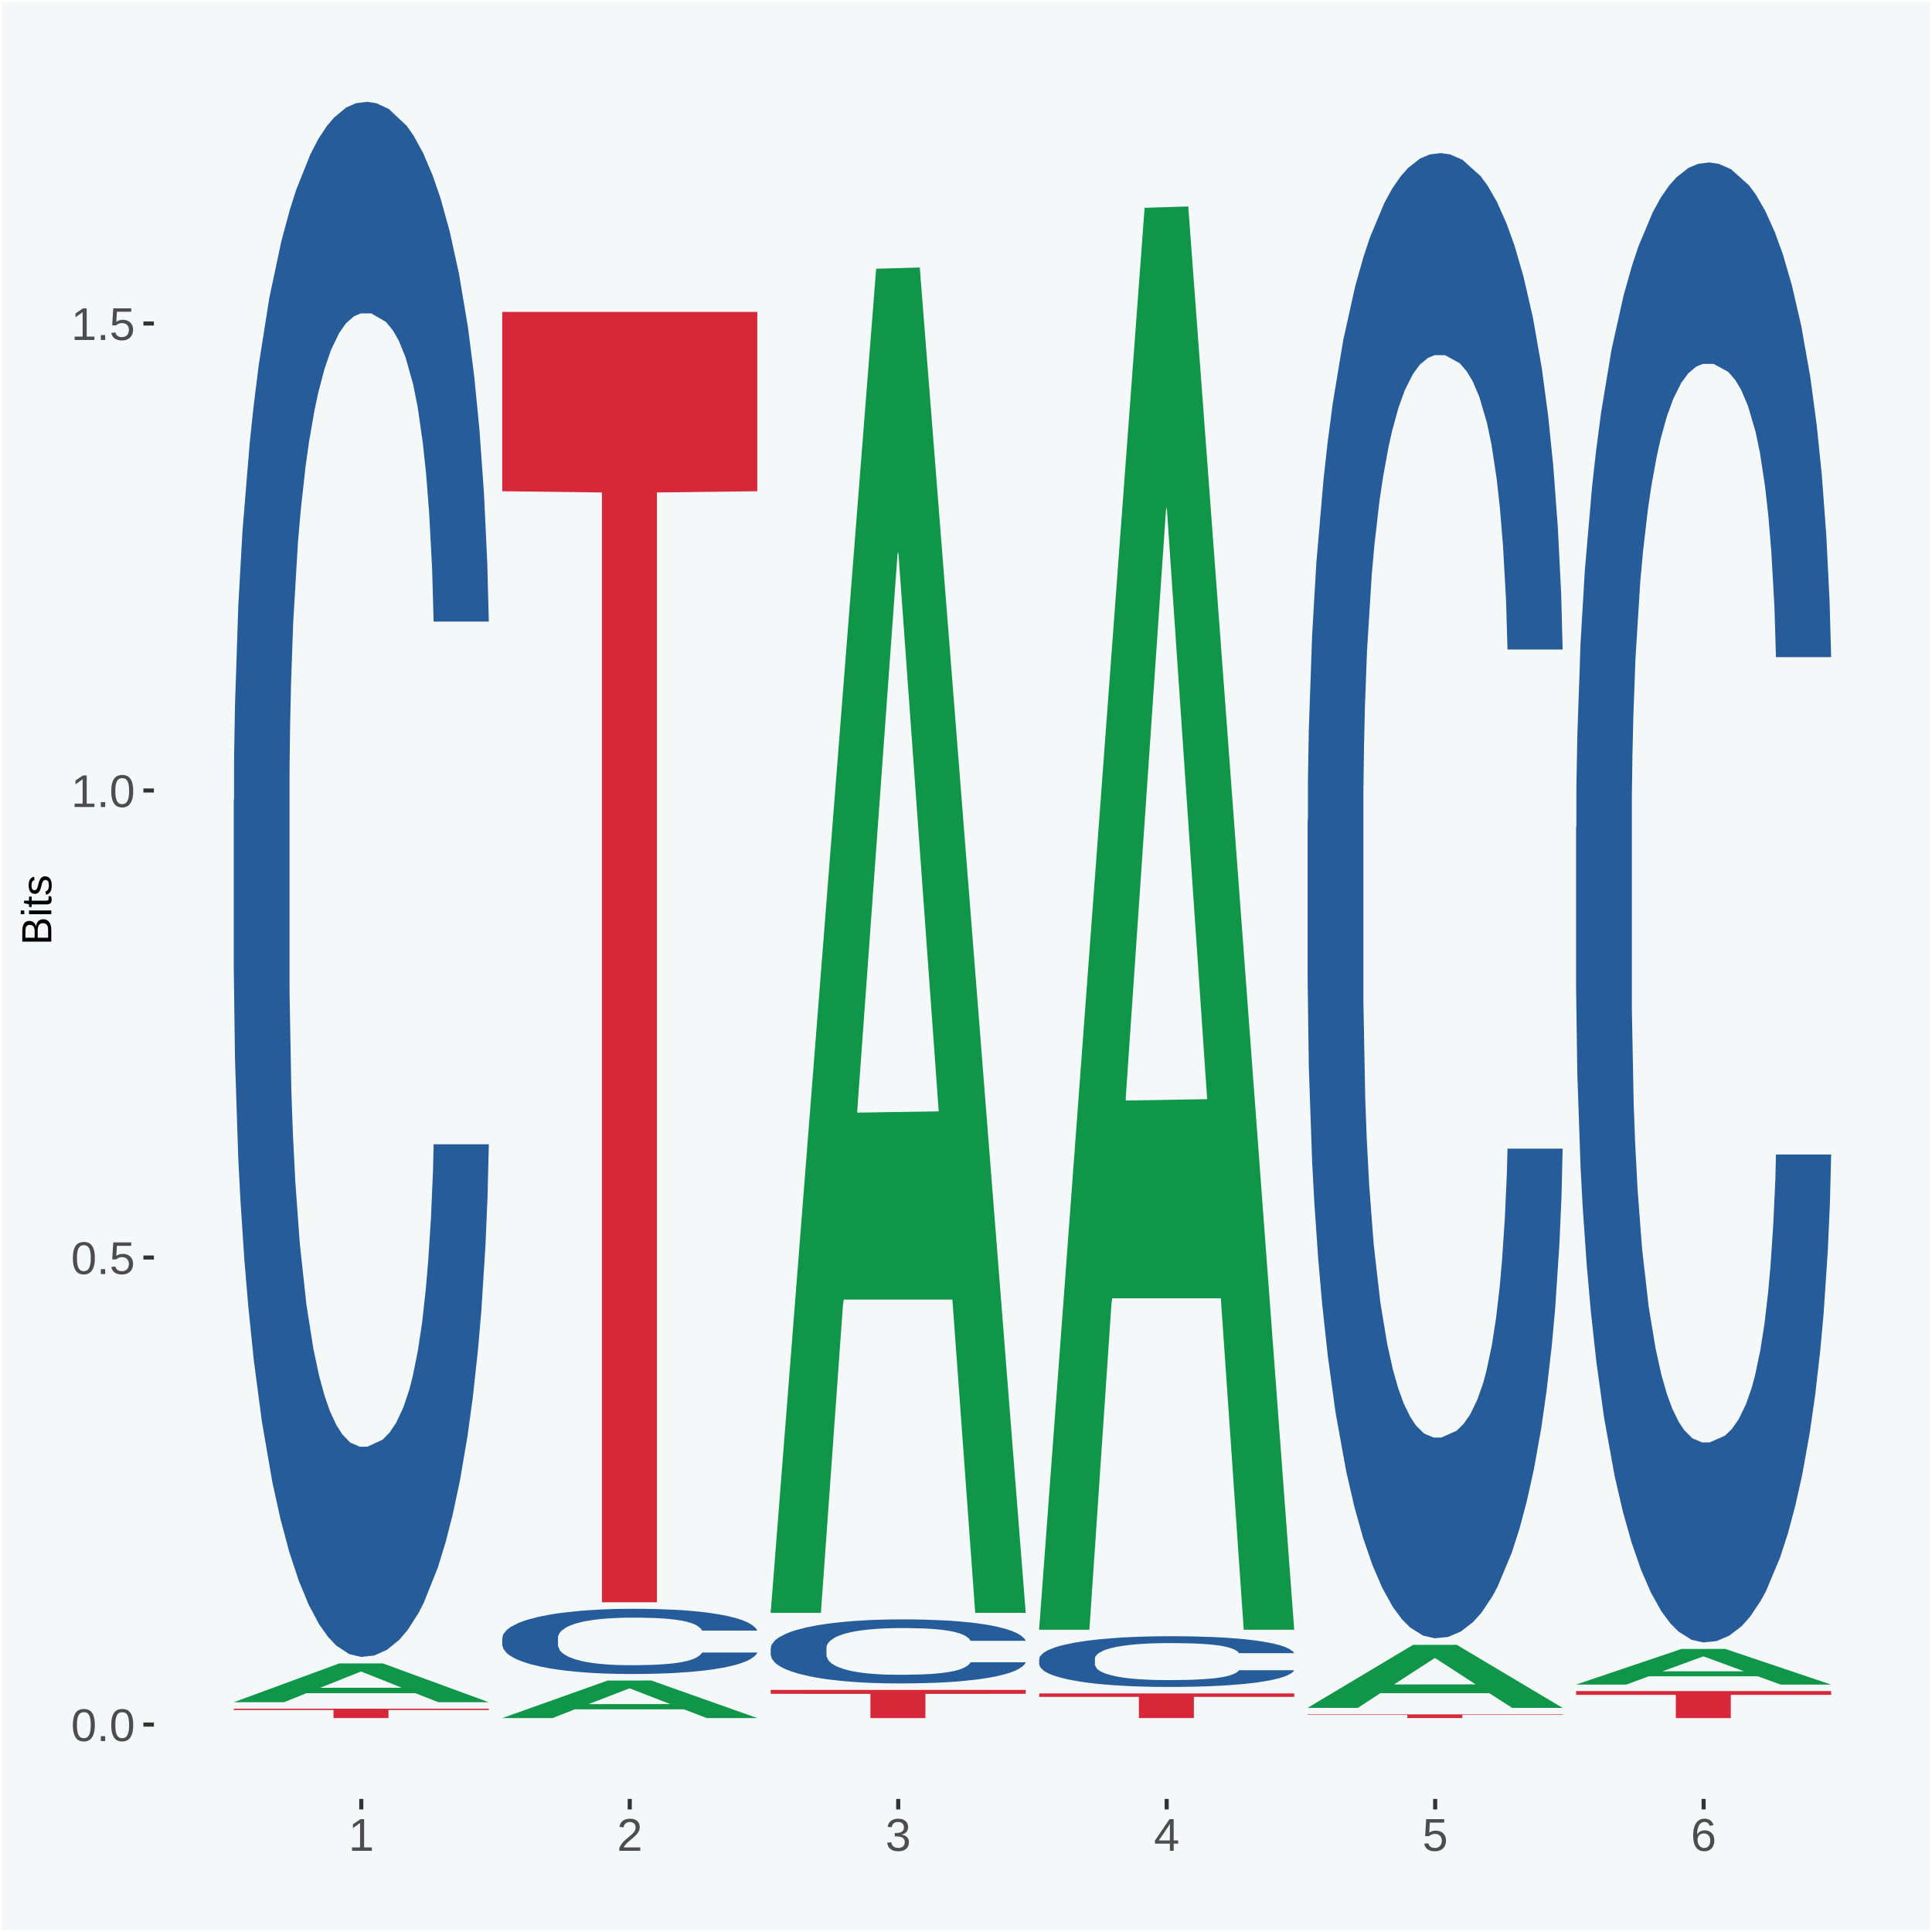 <?xml version="1.0" encoding="UTF-8"?>
<svg xmlns="http://www.w3.org/2000/svg" xmlns:xlink="http://www.w3.org/1999/xlink" width="504pt" height="504pt" viewBox="0 0 504 504" version="1.1">
<defs>
<g>
<symbol overflow="visible" id="glyph0-0">
<path style="stroke:none;" d="M 0.406 0 L 0.406 -8 L 3.594 -8 L 3.594 0 Z M 0.797 -0.406 L 3.188 -0.406 L 3.188 -7.594 L 0.797 -7.594 Z M 0.797 -0.406 "/>
</symbol>
<symbol overflow="visible" id="glyph0-1">
<path style="stroke:none;" d="M 6.203 -4.125 C 6.203 -3.332 6.125 -2.664 5.969 -2.125 C 5.82 -1.582 5.617 -1.145 5.359 -0.812 C 5.098 -0.477 4.789 -0.238 4.438 -0.094 C 4.094 0.051 3.723 0.125 3.328 0.125 C 2.922 0.125 2.539 0.051 2.188 -0.094 C 1.844 -0.238 1.539 -0.477 1.281 -0.812 C 1.031 -1.145 0.832 -1.582 0.688 -2.125 C 0.539 -2.664 0.469 -3.332 0.469 -4.125 C 0.469 -4.957 0.539 -5.645 0.688 -6.188 C 0.832 -6.738 1.035 -7.176 1.297 -7.5 C 1.555 -7.82 1.859 -8.047 2.203 -8.172 C 2.555 -8.305 2.941 -8.375 3.359 -8.375 C 3.754 -8.375 4.125 -8.305 4.469 -8.172 C 4.812 -8.047 5.113 -7.82 5.375 -7.5 C 5.633 -7.176 5.836 -6.738 5.984 -6.188 C 6.129 -5.645 6.203 -4.957 6.203 -4.125 Z M 5.141 -4.125 C 5.141 -4.781 5.098 -5.328 5.016 -5.766 C 4.941 -6.203 4.828 -6.551 4.672 -6.812 C 4.516 -7.07 4.328 -7.254 4.109 -7.359 C 3.891 -7.473 3.641 -7.531 3.359 -7.531 C 3.055 -7.531 2.789 -7.473 2.562 -7.359 C 2.344 -7.254 2.156 -7.07 2 -6.812 C 1.844 -6.551 1.723 -6.203 1.641 -5.766 C 1.566 -5.328 1.531 -4.781 1.531 -4.125 C 1.531 -3.5 1.57 -2.969 1.656 -2.531 C 1.738 -2.094 1.852 -1.742 2 -1.484 C 2.156 -1.223 2.344 -1.035 2.562 -0.922 C 2.789 -0.805 3.047 -0.75 3.328 -0.75 C 3.609 -0.75 3.859 -0.805 4.078 -0.922 C 4.305 -1.035 4.492 -1.223 4.641 -1.484 C 4.797 -1.742 4.914 -2.094 5 -2.531 C 5.094 -2.969 5.141 -3.5 5.141 -4.125 Z M 5.141 -4.125 "/>
</symbol>
<symbol overflow="visible" id="glyph0-2">
<path style="stroke:none;" d="M 1.094 0 L 1.094 -1.281 L 2.234 -1.281 L 2.234 0 Z M 1.094 0 "/>
</symbol>
<symbol overflow="visible" id="glyph0-3">
<path style="stroke:none;" d="M 6.172 -2.688 C 6.172 -2.27 6.109 -1.891 5.984 -1.547 C 5.859 -1.203 5.672 -0.906 5.422 -0.656 C 5.18 -0.414 4.879 -0.223 4.516 -0.078 C 4.148 0.055 3.723 0.125 3.234 0.125 C 2.805 0.125 2.43 0.07 2.109 -0.031 C 1.785 -0.133 1.508 -0.273 1.281 -0.453 C 1.062 -0.629 0.883 -0.836 0.75 -1.078 C 0.625 -1.316 0.535 -1.57 0.484 -1.844 L 1.547 -1.969 C 1.586 -1.812 1.645 -1.66 1.719 -1.516 C 1.801 -1.367 1.91 -1.238 2.047 -1.125 C 2.18 -1.008 2.348 -0.914 2.547 -0.844 C 2.742 -0.781 2.984 -0.75 3.266 -0.75 C 3.535 -0.75 3.781 -0.789 4 -0.875 C 4.227 -0.957 4.422 -1.078 4.578 -1.234 C 4.734 -1.398 4.852 -1.602 4.938 -1.844 C 5.031 -2.082 5.078 -2.359 5.078 -2.672 C 5.078 -2.922 5.035 -3.148 4.953 -3.359 C 4.867 -3.578 4.75 -3.766 4.594 -3.922 C 4.445 -4.078 4.258 -4.195 4.031 -4.281 C 3.812 -4.363 3.562 -4.406 3.281 -4.406 C 3.113 -4.406 2.953 -4.391 2.797 -4.359 C 2.648 -4.328 2.516 -4.285 2.391 -4.234 C 2.266 -4.18 2.148 -4.117 2.047 -4.047 C 1.941 -3.973 1.844 -3.895 1.75 -3.812 L 0.719 -3.812 L 1 -8.25 L 5.688 -8.25 L 5.688 -7.359 L 1.953 -7.359 L 1.797 -4.734 C 1.984 -4.879 2.219 -5.004 2.5 -5.109 C 2.781 -5.211 3.113 -5.266 3.5 -5.266 C 3.914 -5.266 4.285 -5.203 4.609 -5.078 C 4.941 -4.953 5.223 -4.773 5.453 -4.547 C 5.68 -4.316 5.859 -4.047 5.984 -3.734 C 6.109 -3.422 6.172 -3.07 6.172 -2.688 Z M 6.172 -2.688 "/>
</symbol>
<symbol overflow="visible" id="glyph0-4">
<path style="stroke:none;" d="M 0.922 0 L 0.922 -0.891 L 3.016 -0.891 L 3.016 -7.25 L 1.156 -5.922 L 1.156 -6.922 L 3.109 -8.25 L 4.078 -8.25 L 4.078 -0.891 L 6.094 -0.891 L 6.094 0 Z M 0.922 0 "/>
</symbol>
<symbol overflow="visible" id="glyph0-5">
<path style="stroke:none;" d="M 0.609 0 L 0.609 -0.75 C 0.805 -1.207 1.047 -1.609 1.328 -1.953 C 1.617 -2.305 1.922 -2.625 2.234 -2.906 C 2.555 -3.188 2.867 -3.445 3.172 -3.688 C 3.484 -3.938 3.766 -4.18 4.016 -4.422 C 4.266 -4.66 4.469 -4.91 4.625 -5.172 C 4.781 -5.441 4.859 -5.742 4.859 -6.078 C 4.859 -6.316 4.82 -6.523 4.75 -6.703 C 4.676 -6.879 4.57 -7.023 4.438 -7.141 C 4.312 -7.266 4.156 -7.359 3.969 -7.422 C 3.781 -7.484 3.578 -7.516 3.359 -7.516 C 3.141 -7.516 2.938 -7.484 2.75 -7.422 C 2.57 -7.367 2.41 -7.281 2.266 -7.156 C 2.117 -7.039 2 -6.895 1.906 -6.719 C 1.812 -6.551 1.754 -6.352 1.734 -6.125 L 0.656 -6.219 C 0.688 -6.508 0.766 -6.785 0.891 -7.047 C 1.023 -7.316 1.203 -7.551 1.422 -7.75 C 1.648 -7.945 1.922 -8.098 2.234 -8.203 C 2.555 -8.316 2.93 -8.375 3.359 -8.375 C 3.766 -8.375 4.125 -8.328 4.438 -8.234 C 4.758 -8.141 5.031 -7.992 5.25 -7.797 C 5.477 -7.609 5.648 -7.375 5.766 -7.094 C 5.879 -6.812 5.938 -6.488 5.938 -6.125 C 5.938 -5.844 5.883 -5.578 5.781 -5.328 C 5.688 -5.078 5.555 -4.836 5.391 -4.609 C 5.223 -4.379 5.031 -4.16 4.812 -3.953 C 4.594 -3.742 4.363 -3.535 4.125 -3.328 C 3.895 -3.129 3.656 -2.93 3.406 -2.734 C 3.164 -2.535 2.938 -2.336 2.719 -2.141 C 2.508 -1.941 2.32 -1.738 2.156 -1.531 C 1.988 -1.332 1.859 -1.117 1.766 -0.891 L 6.078 -0.891 L 6.078 0 Z M 0.609 0 "/>
</symbol>
<symbol overflow="visible" id="glyph0-6">
<path style="stroke:none;" d="M 6.141 -2.281 C 6.141 -1.906 6.078 -1.566 5.953 -1.266 C 5.836 -0.973 5.66 -0.723 5.422 -0.516 C 5.18 -0.305 4.883 -0.145 4.531 -0.031 C 4.188 0.07 3.789 0.125 3.344 0.125 C 2.832 0.125 2.398 0.062 2.047 -0.062 C 1.703 -0.195 1.414 -0.367 1.188 -0.578 C 0.957 -0.785 0.785 -1.02 0.672 -1.281 C 0.566 -1.551 0.492 -1.832 0.453 -2.125 L 1.547 -2.219 C 1.578 -2 1.633 -1.801 1.719 -1.625 C 1.801 -1.445 1.914 -1.289 2.062 -1.156 C 2.207 -1.031 2.383 -0.93 2.594 -0.859 C 2.801 -0.785 3.051 -0.75 3.344 -0.75 C 3.875 -0.75 4.289 -0.879 4.594 -1.141 C 4.895 -1.41 5.047 -1.801 5.047 -2.312 C 5.047 -2.613 4.977 -2.859 4.844 -3.047 C 4.707 -3.234 4.539 -3.379 4.344 -3.484 C 4.145 -3.586 3.926 -3.656 3.688 -3.688 C 3.445 -3.727 3.227 -3.75 3.031 -3.75 L 2.438 -3.75 L 2.438 -4.656 L 3.016 -4.656 C 3.211 -4.656 3.414 -4.676 3.625 -4.719 C 3.844 -4.758 4.039 -4.832 4.219 -4.938 C 4.395 -5.051 4.539 -5.195 4.656 -5.375 C 4.77 -5.562 4.828 -5.797 4.828 -6.078 C 4.828 -6.523 4.695 -6.875 4.438 -7.125 C 4.188 -7.383 3.801 -7.516 3.281 -7.516 C 2.82 -7.516 2.445 -7.395 2.156 -7.156 C 1.875 -6.914 1.707 -6.578 1.656 -6.141 L 0.594 -6.234 C 0.633 -6.598 0.734 -6.91 0.891 -7.172 C 1.047 -7.441 1.242 -7.664 1.484 -7.844 C 1.734 -8.02 2.008 -8.148 2.312 -8.234 C 2.625 -8.328 2.953 -8.375 3.297 -8.375 C 3.754 -8.375 4.148 -8.316 4.484 -8.203 C 4.816 -8.086 5.086 -7.93 5.297 -7.734 C 5.516 -7.535 5.672 -7.301 5.766 -7.031 C 5.867 -6.77 5.922 -6.488 5.922 -6.188 C 5.922 -5.945 5.883 -5.723 5.812 -5.516 C 5.75 -5.305 5.645 -5.113 5.5 -4.938 C 5.363 -4.77 5.188 -4.625 4.969 -4.5 C 4.75 -4.383 4.488 -4.297 4.188 -4.234 L 4.188 -4.219 C 4.52 -4.176 4.805 -4.098 5.047 -3.984 C 5.297 -3.867 5.5 -3.723 5.656 -3.547 C 5.82 -3.379 5.941 -3.188 6.016 -2.969 C 6.098 -2.75 6.141 -2.52 6.141 -2.281 Z M 6.141 -2.281 "/>
</symbol>
<symbol overflow="visible" id="glyph0-7">
<path style="stroke:none;" d="M 5.156 -1.875 L 5.156 0 L 4.172 0 L 4.172 -1.875 L 0.281 -1.875 L 0.281 -2.688 L 4.062 -8.25 L 5.156 -8.25 L 5.156 -2.703 L 6.328 -2.703 L 6.328 -1.875 Z M 4.172 -7.062 C 4.16 -7.039 4.141 -7.004 4.109 -6.953 C 4.078 -6.898 4.039 -6.836 4 -6.766 C 3.957 -6.691 3.914 -6.617 3.875 -6.547 C 3.844 -6.473 3.812 -6.414 3.781 -6.375 L 1.656 -3.25 C 1.633 -3.219 1.602 -3.176 1.562 -3.125 C 1.531 -3.07 1.492 -3.02 1.453 -2.969 C 1.422 -2.914 1.383 -2.863 1.344 -2.812 C 1.301 -2.77 1.27 -2.734 1.25 -2.703 L 4.172 -2.703 Z M 4.172 -7.062 "/>
</symbol>
<symbol overflow="visible" id="glyph0-8">
<path style="stroke:none;" d="M 6.141 -2.703 C 6.141 -2.285 6.082 -1.906 5.969 -1.562 C 5.852 -1.219 5.68 -0.922 5.453 -0.672 C 5.234 -0.422 4.957 -0.223 4.625 -0.078 C 4.289 0.055 3.91 0.125 3.484 0.125 C 3.004 0.125 2.582 0.031 2.219 -0.156 C 1.863 -0.344 1.566 -0.609 1.328 -0.953 C 1.086 -1.297 0.906 -1.719 0.781 -2.219 C 0.664 -2.727 0.609 -3.301 0.609 -3.938 C 0.609 -4.676 0.676 -5.32 0.812 -5.875 C 0.945 -6.426 1.141 -6.883 1.391 -7.25 C 1.648 -7.625 1.961 -7.906 2.328 -8.094 C 2.691 -8.281 3.102 -8.375 3.562 -8.375 C 3.844 -8.375 4.102 -8.344 4.344 -8.281 C 4.594 -8.227 4.816 -8.133 5.016 -8 C 5.223 -7.875 5.398 -7.703 5.547 -7.484 C 5.703 -7.273 5.828 -7.016 5.922 -6.703 L 4.906 -6.516 C 4.801 -6.867 4.629 -7.125 4.391 -7.281 C 4.148 -7.445 3.867 -7.531 3.547 -7.531 C 3.266 -7.531 3.004 -7.457 2.766 -7.312 C 2.535 -7.176 2.336 -6.973 2.172 -6.703 C 2.004 -6.43 1.875 -6.086 1.781 -5.672 C 1.695 -5.266 1.656 -4.789 1.656 -4.25 C 1.852 -4.602 2.125 -4.875 2.469 -5.062 C 2.812 -5.25 3.207 -5.344 3.656 -5.344 C 4.031 -5.344 4.367 -5.281 4.672 -5.156 C 4.984 -5.031 5.25 -4.852 5.469 -4.625 C 5.688 -4.406 5.852 -4.129 5.969 -3.797 C 6.082 -3.473 6.141 -3.109 6.141 -2.703 Z M 5.078 -2.656 C 5.078 -2.938 5.039 -3.191 4.969 -3.422 C 4.895 -3.66 4.785 -3.859 4.641 -4.016 C 4.504 -4.18 4.332 -4.305 4.125 -4.391 C 3.926 -4.484 3.688 -4.531 3.406 -4.531 C 3.219 -4.531 3.023 -4.5 2.828 -4.438 C 2.629 -4.383 2.453 -4.289 2.297 -4.156 C 2.141 -4.031 2.008 -3.863 1.906 -3.656 C 1.812 -3.457 1.766 -3.207 1.766 -2.906 C 1.766 -2.602 1.801 -2.316 1.875 -2.047 C 1.957 -1.785 2.07 -1.555 2.219 -1.359 C 2.363 -1.172 2.539 -1.02 2.75 -0.906 C 2.957 -0.789 3.191 -0.734 3.453 -0.734 C 3.703 -0.734 3.926 -0.773 4.125 -0.859 C 4.332 -0.953 4.504 -1.082 4.641 -1.25 C 4.785 -1.414 4.895 -1.613 4.969 -1.844 C 5.039 -2.082 5.078 -2.352 5.078 -2.656 Z M 5.078 -2.656 "/>
</symbol>
<symbol overflow="visible" id="glyph1-0">
<path style="stroke:none;" d="M 0 -0.359 L -7.328 -0.359 L -7.328 -3.281 L 0 -3.281 Z M -0.359 -0.734 L -0.359 -2.922 L -6.969 -2.922 L -6.969 -0.734 Z M -0.359 -0.734 "/>
</symbol>
<symbol overflow="visible" id="glyph1-1">
<path style="stroke:none;" d="M -2.125 -6.75 C -1.75 -6.75 -1.426 -6.676 -1.156 -6.531 C -0.883 -6.383 -0.66 -6.18 -0.484 -5.922 C -0.316 -5.672 -0.191 -5.375 -0.109 -5.031 C -0.035 -4.695 0 -4.344 0 -3.969 L 0 -0.906 L -7.562 -0.906 L -7.562 -3.656 C -7.562 -4.07 -7.523 -4.441 -7.453 -4.766 C -7.391 -5.098 -7.281 -5.379 -7.125 -5.609 C -6.977 -5.836 -6.789 -6.008 -6.562 -6.125 C -6.332 -6.25 -6.055 -6.312 -5.734 -6.312 C -5.523 -6.312 -5.328 -6.281 -5.141 -6.219 C -4.953 -6.164 -4.781 -6.078 -4.625 -5.953 C -4.477 -5.836 -4.348 -5.688 -4.234 -5.5 C -4.129 -5.32 -4.047 -5.113 -3.984 -4.875 C -3.953 -5.176 -3.883 -5.441 -3.781 -5.672 C -3.676 -5.91 -3.539 -6.109 -3.375 -6.266 C -3.219 -6.43 -3.031 -6.551 -2.812 -6.625 C -2.602 -6.707 -2.375 -6.75 -2.125 -6.75 Z M -5.609 -5.281 C -6.016 -5.281 -6.305 -5.141 -6.484 -4.859 C -6.66 -4.586 -6.75 -4.188 -6.75 -3.656 L -6.75 -1.922 L -4.344 -1.922 L -4.344 -3.656 C -4.344 -3.957 -4.375 -4.211 -4.438 -4.422 C -4.5 -4.629 -4.582 -4.797 -4.688 -4.922 C -4.801 -5.047 -4.93 -5.133 -5.078 -5.188 C -5.234 -5.25 -5.41 -5.281 -5.609 -5.281 Z M -2.219 -5.719 C -2.457 -5.719 -2.66 -5.672 -2.828 -5.578 C -2.992 -5.492 -3.129 -5.367 -3.234 -5.203 C -3.348 -5.047 -3.426 -4.848 -3.469 -4.609 C -3.52 -4.379 -3.547 -4.125 -3.547 -3.844 L -3.547 -1.922 L -0.828 -1.922 L -0.828 -3.922 C -0.828 -4.18 -0.848 -4.422 -0.891 -4.641 C -0.93 -4.859 -1.004 -5.047 -1.109 -5.203 C -1.211 -5.367 -1.352 -5.492 -1.531 -5.578 C -1.719 -5.672 -1.945 -5.719 -2.219 -5.719 Z M -2.219 -5.719 "/>
</symbol>
<symbol overflow="visible" id="glyph1-2">
<path style="stroke:none;" d="M -7.047 -0.734 L -7.969 -0.734 L -7.969 -1.703 L -7.047 -1.703 Z M 0 -0.734 L -5.812 -0.734 L -5.812 -1.703 L 0 -1.703 Z M 0 -0.734 "/>
</symbol>
<symbol overflow="visible" id="glyph1-3">
<path style="stroke:none;" d="M -0.047 -2.969 C -0.004 -2.82 0.023 -2.672 0.047 -2.516 C 0.078 -2.367 0.094 -2.195 0.094 -2 C 0.094 -1.227 -0.348 -0.844 -1.234 -0.844 L -5.109 -0.844 L -5.109 -0.172 L -5.812 -0.172 L -5.812 -0.875 L -7.109 -1.156 L -7.109 -1.812 L -5.812 -1.812 L -5.812 -2.875 L -5.109 -2.875 L -5.109 -1.812 L -1.438 -1.812 C -1.156 -1.812 -0.957 -1.852 -0.844 -1.938 C -0.738 -2.031 -0.688 -2.191 -0.688 -2.422 C -0.688 -2.516 -0.691 -2.602 -0.703 -2.688 C -0.711 -2.77 -0.727 -2.863 -0.75 -2.969 Z M -0.047 -2.969 "/>
</symbol>
<symbol overflow="visible" id="glyph1-4">
<path style="stroke:none;" d="M -1.609 -5.109 C -1.336 -5.109 -1.094 -5.051 -0.875 -4.938 C -0.664 -4.832 -0.488 -4.68 -0.344 -4.484 C -0.195 -4.285 -0.082 -4.039 0 -3.75 C 0.07 -3.457 0.109 -3.125 0.109 -2.75 C 0.109 -2.406 0.082 -2.098 0.031 -1.828 C -0.02 -1.555 -0.102 -1.316 -0.219 -1.109 C -0.332 -0.91 -0.484 -0.742 -0.672 -0.609 C -0.859 -0.473 -1.086 -0.375 -1.359 -0.312 L -1.531 -1.156 C -1.219 -1.238 -0.988 -1.41 -0.844 -1.672 C -0.695 -1.93 -0.625 -2.289 -0.625 -2.75 C -0.625 -2.957 -0.641 -3.145 -0.672 -3.312 C -0.703 -3.488 -0.75 -3.641 -0.812 -3.766 C -0.883 -3.891 -0.977 -3.984 -1.094 -4.047 C -1.207 -4.117 -1.352 -4.156 -1.531 -4.156 C -1.707 -4.156 -1.848 -4.113 -1.953 -4.031 C -2.066 -3.957 -2.16 -3.844 -2.234 -3.688 C -2.316 -3.539 -2.383 -3.363 -2.438 -3.156 C -2.5 -2.945 -2.562 -2.719 -2.625 -2.469 C -2.688 -2.238 -2.754 -2.008 -2.828 -1.781 C -2.898 -1.551 -3 -1.344 -3.125 -1.156 C -3.25 -0.969 -3.398 -0.816 -3.578 -0.703 C -3.766 -0.586 -4 -0.531 -4.281 -0.531 C -4.812 -0.531 -5.211 -0.719 -5.484 -1.094 C -5.766 -1.477 -5.906 -2.031 -5.906 -2.75 C -5.906 -3.395 -5.789 -3.906 -5.562 -4.281 C -5.332 -4.656 -4.973 -4.895 -4.484 -5 L -4.375 -4.125 C -4.52 -4.094 -4.645 -4.035 -4.75 -3.953 C -4.852 -3.867 -4.938 -3.766 -5 -3.641 C -5.062 -3.516 -5.102 -3.375 -5.125 -3.219 C -5.156 -3.07 -5.172 -2.914 -5.172 -2.75 C -5.172 -2.312 -5.102 -1.988 -4.969 -1.781 C -4.844 -1.582 -4.645 -1.484 -4.375 -1.484 C -4.219 -1.484 -4.086 -1.52 -3.984 -1.594 C -3.879 -1.664 -3.789 -1.77 -3.719 -1.906 C -3.656 -2.051 -3.598 -2.219 -3.547 -2.406 C -3.492 -2.602 -3.438 -2.816 -3.375 -3.047 C -3.332 -3.203 -3.289 -3.359 -3.25 -3.516 C -3.207 -3.68 -3.156 -3.836 -3.094 -3.984 C -3.031 -4.141 -2.957 -4.285 -2.875 -4.422 C -2.789 -4.555 -2.688 -4.672 -2.562 -4.766 C -2.445 -4.867 -2.312 -4.953 -2.156 -5.016 C -2 -5.078 -1.816 -5.109 -1.609 -5.109 Z M -1.609 -5.109 "/>
</symbol>
</g>
<clipPath id="clip1">
  <path d="M 40.148 5.48 L 498.52 5.48 L 498.52 469.281 L 40.148 469.281 Z M 40.148 5.48 "/>
</clipPath>
</defs>
<g id="surface1">
<rect x="0" y="0" width="504" height="504" style="fill:rgb(96.078%,97.255%,97.647%);fill-opacity:1;stroke:none;"/>
<path style="fill:none;stroke-width:1.07;stroke-linecap:round;stroke-linejoin:round;stroke:rgb(100%,100%,100%);stroke-opacity:1;stroke-miterlimit:10;" d="M 0 0 L 504 0 L 504 504 L 0 504 Z M 0 0 " transform="matrix(1,0,0,-1,0,504)"/>
<g clip-path="url(#clip1)" clip-rule="nonzero">
<path style=" stroke:none;fill-rule:nonzero;fill:rgb(96.078%,97.255%,97.647%);fill-opacity:1;" d="M 40.148 469.281 L 498.52 469.281 L 498.52 5.48 L 40.148 5.48 Z M 40.148 469.281 "/>
</g>
<path style=" stroke:none;fill-rule:nonzero;fill:rgb(6.274%,58.824%,28.235%);fill-opacity:1;" d="M 60.98 444.039 L 61.051 444.031 L 88.488 433.941 L 99.871 433.93 L 127.52 444.059 L 114.352 444.059 L 108.379 441.699 L 80.051 441.699 L 79.852 441.738 L 74.078 444.059 L 60.98 444.059 L 60.98 444.039 L 83.621 440.289 L 104.809 440.281 L 94.32 436.09 L 94.18 436.07 L 94.039 436.102 L 83.551 440.281 L 83.621 440.289 Z M 60.98 444.039 "/>
<path style=" stroke:none;fill-rule:nonzero;fill:rgb(14.51%,36.078%,60.001%);fill-opacity:1;" d="M 60.98 208.84 L 61.059 208.469 L 61.059 198.102 L 61.301 184.02 L 62.16 158.078 L 63.262 138.449 L 65.148 115.48 L 66.172 105.84 L 67.512 95.102 L 70.262 77.691 L 73.41 62.871 L 75.609 54.719 L 77.262 49.531 L 80.961 40.27 L 83.078 36.191 L 85.281 32.859 L 87.172 30.641 L 90.32 28.039 L 92.828 26.93 L 95.738 26.559 L 98.18 26.93 L 101.41 28.41 L 106.129 32.859 L 107.93 35.449 L 110.371 39.898 L 112.891 45.828 L 114.93 51.75 L 117.289 60.281 L 119.73 71.391 L 122.09 85.469 L 123.738 98.43 L 125.078 112.141 L 126.262 128.809 L 127.121 146.969 L 127.52 162.16 L 113.121 162.16 L 112.73 148.449 L 111.941 133.629 L 111.16 123.629 L 110.289 115.48 L 108.961 106.219 L 107.781 100.289 L 105.809 93.25 L 104 88.801 L 102.512 86.211 L 100.699 83.988 L 96.852 81.762 L 94.09 81.762 L 92.359 82.5 L 90.238 84.359 L 88.43 86.949 L 86.309 91.398 L 84.66 96.211 L 83 102.512 L 82.059 106.961 L 80.641 115.109 L 79.699 121.781 L 78.441 133.262 L 77.73 141.41 L 76.48 162.531 L 75.93 178.09 L 75.691 188.828 L 75.531 200.691 L 75.531 258.48 L 76 284.422 L 76.398 295.531 L 77.031 308.129 L 78.211 324.43 L 79.941 340.359 L 81.75 351.852 L 83.238 358.879 L 84.66 364.07 L 86.07 368.148 L 87.801 371.852 L 89.219 374.07 L 91.34 376.301 L 93.859 377.41 L 95.82 377.41 L 99.828 375.559 L 101.641 373.699 L 103.371 371.109 L 105.262 367.039 L 106.75 362.59 L 107.621 359.262 L 109.031 352.219 L 110.141 344.809 L 111.078 336.289 L 111.711 328.879 L 112.422 317.762 L 112.969 305.16 L 113.121 298.5 L 127.52 298.5 L 127.199 311.828 L 126.648 324.801 L 125.551 342.211 L 124.68 352.219 L 123.352 364.441 L 121.93 374.82 L 119.969 386.301 L 118.16 394.82 L 116.27 402.23 L 114.23 408.898 L 110.531 418.16 L 109.191 420.762 L 106.359 425.199 L 104.16 427.789 L 100.93 430.391 L 97.629 431.871 L 94.172 432.238 L 91.102 431.5 L 87.719 429.281 L 85.602 427.051 L 83.238 423.719 L 80.488 418.531 L 77.891 412.23 L 75.449 404.82 L 73.172 396.301 L 71.051 386.672 L 68.301 370.738 L 66.25 355.18 L 64.762 340.73 L 63.738 328.512 L 62.711 312.941 L 62.16 302.199 L 61.301 276.27 L 60.98 252.191 Z M 60.98 208.84 "/>
<path style=" stroke:none;fill-rule:nonzero;fill:rgb(83.922%,15.686%,22.353%);fill-opacity:1;" d="M 60.98 445.75 L 127.52 445.75 L 127.52 446.09 L 101.34 446.09 L 101.34 448.191 L 87 448.191 L 87 446.09 L 60.98 446.09 Z M 60.98 445.75 "/>
<path style=" stroke:none;fill-rule:nonzero;fill:rgb(6.274%,58.824%,28.235%);fill-opacity:1;" d="M 131.02 448.18 L 131.09 448.172 L 158.52 438.398 L 169.91 438.391 L 197.551 448.191 L 184.379 448.191 L 178.41 445.91 L 150.09 445.91 L 149.879 445.949 L 144.121 448.191 L 131.02 448.191 L 131.02 448.18 L 153.648 444.551 L 174.852 444.539 L 164.352 440.48 L 164.219 440.461 L 164.078 440.488 L 153.578 444.539 L 153.648 444.551 Z M 131.02 448.18 "/>
<path style=" stroke:none;fill-rule:nonzero;fill:rgb(14.51%,36.078%,60.001%);fill-opacity:1;" d="M 131.02 427.328 L 131.102 427.309 L 131.102 426.879 L 131.328 426.289 L 132.199 425.199 L 133.301 424.371 L 135.191 423.41 L 136.211 423.012 L 137.551 422.559 L 140.301 421.828 L 143.441 421.199 L 145.648 420.859 L 147.301 420.648 L 150.988 420.262 L 153.121 420.09 L 155.32 419.949 L 157.211 419.852 L 160.352 419.738 L 162.871 419.699 L 165.781 419.68 L 168.219 419.699 L 171.441 419.762 L 176.16 419.949 L 177.969 420.051 L 180.41 420.238 L 182.922 420.488 L 184.969 420.738 L 187.328 421.102 L 189.762 421.559 L 192.121 422.148 L 193.77 422.699 L 195.109 423.27 L 196.289 423.969 L 197.16 424.73 L 197.551 425.371 L 183.16 425.371 L 182.762 424.789 L 181.98 424.172 L 181.191 423.75 L 180.328 423.41 L 178.988 423.02 L 177.809 422.77 L 175.84 422.48 L 174.039 422.289 L 172.539 422.18 L 170.73 422.09 L 166.879 422 L 164.129 422 L 162.398 422.031 L 160.27 422.109 L 158.461 422.211 L 156.34 422.398 L 154.691 422.602 L 153.039 422.871 L 152.09 423.051 L 150.68 423.398 L 149.73 423.68 L 148.48 424.16 L 147.77 424.5 L 146.512 425.379 L 145.961 426.039 L 145.719 426.488 L 145.57 426.98 L 145.57 429.41 L 146.039 430.5 L 146.43 430.961 L 147.059 431.488 L 148.238 432.172 L 149.969 432.84 L 151.781 433.32 L 153.27 433.621 L 154.691 433.84 L 156.102 434.012 L 157.84 434.16 L 159.25 434.262 L 161.371 434.352 L 163.891 434.398 L 165.859 434.398 L 169.871 434.32 L 171.68 434.238 L 173.41 434.129 L 175.289 433.961 L 176.789 433.77 L 177.648 433.629 L 179.07 433.34 L 180.172 433.031 L 181.109 432.672 L 181.738 432.359 L 182.449 431.891 L 183 431.371 L 183.16 431.09 L 197.551 431.09 L 197.238 431.648 L 196.68 432.191 L 195.578 432.922 L 194.719 433.34 L 193.379 433.852 L 191.969 434.289 L 190 434.77 L 188.191 435.129 L 186.301 435.441 L 184.262 435.719 L 180.559 436.102 L 179.23 436.211 L 176.391 436.398 L 174.191 436.512 L 170.969 436.621 L 167.672 436.68 L 164.211 436.699 L 161.141 436.66 L 157.762 436.57 L 155.629 436.48 L 153.27 436.34 L 150.52 436.121 L 147.93 435.859 L 145.488 435.551 L 143.211 435.191 L 141.078 434.781 L 138.328 434.121 L 136.289 433.461 L 134.789 432.859 L 133.77 432.34 L 132.75 431.691 L 132.199 431.238 L 131.328 430.148 L 131.02 429.141 Z M 131.02 427.328 "/>
<path style=" stroke:none;fill-rule:nonzero;fill:rgb(83.922%,15.686%,22.353%);fill-opacity:1;" d="M 131.02 81.371 L 197.551 81.371 L 197.551 128.148 L 171.379 128.469 L 171.379 417.988 L 157.031 417.988 L 157.031 128.469 L 131.02 128.148 Z M 131.02 81.371 "/>
<path style=" stroke:none;fill-rule:nonzero;fill:rgb(6.274%,58.824%,28.235%);fill-opacity:1;" d="M 201.051 420.09 L 201.121 419.762 L 228.559 70.109 L 239.941 69.781 L 267.578 420.75 L 254.41 420.75 L 248.449 339.02 L 220.121 339.02 L 219.91 340.34 L 214.148 420.75 L 201.051 420.75 L 201.051 420.09 L 223.691 290.25 L 244.879 289.922 L 234.391 144.59 L 234.25 143.93 L 234.109 144.922 L 223.621 289.922 L 223.691 290.25 Z M 201.051 420.09 "/>
<path style=" stroke:none;fill-rule:nonzero;fill:rgb(14.51%,36.078%,60.001%);fill-opacity:1;" d="M 201.051 429.961 L 201.129 429.941 L 201.129 429.512 L 201.371 428.93 L 202.23 427.859 L 203.328 427.059 L 205.219 426.109 L 206.238 425.711 L 207.578 425.27 L 210.328 424.551 L 213.48 423.941 L 215.68 423.609 L 217.328 423.391 L 221.031 423.012 L 223.148 422.84 L 225.352 422.711 L 227.238 422.609 L 230.391 422.512 L 232.898 422.461 L 235.809 422.449 L 238.25 422.461 L 241.469 422.52 L 246.191 422.711 L 248 422.809 L 250.441 423 L 252.961 423.238 L 255 423.48 L 257.359 423.828 L 259.801 424.289 L 262.16 424.871 L 263.809 425.41 L 265.148 425.969 L 266.328 426.66 L 267.191 427.41 L 267.578 428.031 L 253.191 428.031 L 252.801 427.469 L 252.012 426.859 L 251.23 426.441 L 250.359 426.109 L 249.02 425.73 L 247.84 425.48 L 245.879 425.191 L 244.07 425.012 L 242.578 424.898 L 240.77 424.809 L 236.91 424.719 L 234.16 424.719 L 232.43 424.75 L 230.309 424.828 L 228.5 424.93 L 226.371 425.121 L 224.719 425.32 L 223.07 425.57 L 222.129 425.762 L 220.711 426.09 L 219.77 426.371 L 218.512 426.84 L 217.801 427.18 L 216.539 428.051 L 215.988 428.691 L 215.762 429.129 L 215.602 429.621 L 215.602 432 L 216.07 433.07 L 216.469 433.531 L 217.09 434.051 L 218.27 434.719 L 220 435.371 L 221.809 435.852 L 223.309 436.141 L 224.719 436.352 L 226.141 436.52 L 227.871 436.672 L 229.281 436.762 L 231.41 436.852 L 233.922 436.898 L 235.891 436.898 L 239.898 436.82 L 241.711 436.75 L 243.441 436.641 L 245.328 436.469 L 246.82 436.289 L 247.691 436.148 L 249.102 435.859 L 250.199 435.559 L 251.148 435.211 L 251.781 434.898 L 252.48 434.441 L 253.031 433.922 L 253.191 433.648 L 267.578 433.648 L 267.27 434.199 L 266.719 434.73 L 265.621 435.449 L 264.75 435.859 L 263.422 436.371 L 262 436.789 L 260.031 437.27 L 258.23 437.621 L 256.34 437.922 L 254.289 438.199 L 250.602 438.578 L 249.262 438.691 L 246.43 438.871 L 244.23 438.98 L 241 439.078 L 237.699 439.141 L 234.238 439.16 L 231.172 439.129 L 227.789 439.039 L 225.672 438.949 L 223.309 438.809 L 220.559 438.59 L 217.961 438.328 L 215.52 438.031 L 213.238 437.68 L 211.121 437.281 L 208.371 436.629 L 206.32 435.98 L 204.828 435.391 L 203.801 434.891 L 202.781 434.238 L 202.23 433.801 L 201.371 432.73 L 201.051 431.738 Z M 201.051 429.961 "/>
<path style=" stroke:none;fill-rule:nonzero;fill:rgb(83.922%,15.686%,22.353%);fill-opacity:1;" d="M 201.051 440.852 L 267.578 440.852 L 267.578 441.871 L 241.41 441.879 L 241.41 448.191 L 227.07 448.191 L 227.07 441.879 L 201.051 441.871 Z M 201.051 440.852 "/>
<path style=" stroke:none;fill-rule:nonzero;fill:rgb(6.274%,58.824%,28.235%);fill-opacity:1;" d="M 271.09 424.449 L 271.148 424.102 L 298.59 54.211 L 309.98 53.859 L 337.621 425.148 L 324.449 425.148 L 318.48 338.691 L 290.148 338.691 L 289.949 340.078 L 284.191 425.148 L 271.09 425.148 L 271.09 424.449 L 293.719 287.09 L 314.91 286.738 L 304.422 133 L 304.281 132.301 L 304.148 133.352 L 293.648 286.738 L 293.719 287.09 Z M 271.09 424.449 "/>
<path style=" stroke:none;fill-rule:nonzero;fill:rgb(14.51%,36.078%,60.001%);fill-opacity:1;" d="M 271.09 432.781 L 271.16 432.77 L 271.16 432.43 L 271.398 431.98 L 272.27 431.129 L 273.371 430.488 L 275.25 429.738 L 276.281 429.43 L 277.609 429.078 L 280.371 428.512 L 283.512 428.02 L 285.711 427.762 L 287.359 427.59 L 291.059 427.289 L 293.18 427.148 L 295.391 427.051 L 297.27 426.969 L 300.422 426.891 L 302.941 426.852 L 305.852 426.84 L 308.281 426.852 L 311.512 426.898 L 316.23 427.051 L 318.039 427.129 L 320.469 427.281 L 322.988 427.469 L 325.031 427.66 L 327.391 427.941 L 329.828 428.301 L 332.191 428.762 L 333.84 429.18 L 335.18 429.629 L 336.359 430.172 L 337.219 430.77 L 337.621 431.262 L 323.23 431.262 L 322.828 430.82 L 322.051 430.328 L 321.262 430.012 L 320.391 429.738 L 319.059 429.441 L 317.879 429.238 L 315.91 429.012 L 314.102 428.871 L 312.609 428.789 L 310.801 428.711 L 306.949 428.641 L 304.191 428.641 L 302.461 428.66 L 300.34 428.719 L 298.531 428.809 L 296.41 428.949 L 294.762 429.109 L 293.109 429.32 L 292.16 429.461 L 290.75 429.73 L 289.801 429.949 L 288.539 430.32 L 287.84 430.59 L 286.578 431.27 L 286.031 431.781 L 285.789 432.129 L 285.629 432.52 L 285.629 434.398 L 286.109 435.25 L 286.5 435.609 L 287.129 436.02 L 288.309 436.551 L 290.039 437.07 L 291.852 437.449 L 293.34 437.68 L 294.762 437.852 L 296.172 437.98 L 297.898 438.102 L 299.32 438.172 L 301.441 438.25 L 303.961 438.281 L 305.922 438.281 L 309.941 438.219 L 311.738 438.16 L 313.469 438.078 L 315.359 437.941 L 316.859 437.801 L 317.719 437.691 L 319.141 437.461 L 320.238 437.219 L 321.18 436.941 L 321.809 436.699 L 322.52 436.34 L 323.07 435.93 L 323.23 435.711 L 337.621 435.711 L 337.301 436.141 L 336.75 436.57 L 335.648 437.129 L 334.789 437.461 L 333.449 437.859 L 332.031 438.199 L 330.07 438.57 L 328.262 438.852 L 326.371 439.09 L 324.328 439.309 L 320.629 439.609 L 319.289 439.699 L 316.461 439.84 L 314.262 439.93 L 311.039 440.012 L 307.73 440.059 L 304.27 440.07 L 301.211 440.051 L 297.82 439.969 L 295.699 439.898 L 293.34 439.789 L 290.59 439.621 L 287.988 439.422 L 285.559 439.18 L 283.281 438.898 L 281.148 438.578 L 278.398 438.07 L 276.352 437.559 L 274.859 437.09 L 273.84 436.691 L 272.82 436.18 L 272.27 435.828 L 271.398 434.98 L 271.09 434.199 Z M 271.09 432.781 "/>
<path style=" stroke:none;fill-rule:nonzero;fill:rgb(83.922%,15.686%,22.353%);fill-opacity:1;" d="M 271.09 441.762 L 337.621 441.762 L 337.621 442.66 L 311.449 442.66 L 311.449 448.191 L 297.102 448.191 L 297.102 442.66 L 271.09 442.66 Z M 271.09 441.762 "/>
<path style=" stroke:none;fill-rule:nonzero;fill:rgb(6.274%,58.824%,28.235%);fill-opacity:1;" d="M 341.121 445.512 L 341.191 445.488 L 368.621 429.09 L 380.012 429.078 L 407.648 445.539 L 394.48 445.539 L 388.512 441.699 L 360.191 441.699 L 359.98 441.77 L 354.219 445.539 L 341.121 445.539 L 341.121 445.512 L 363.75 439.422 L 384.949 439.398 L 374.449 432.59 L 374.32 432.551 L 374.18 432.602 L 363.691 439.398 L 363.75 439.422 Z M 341.121 445.512 "/>
<path style=" stroke:none;fill-rule:nonzero;fill:rgb(14.51%,36.078%,60.001%);fill-opacity:1;" d="M 341.121 214.02 L 341.199 213.672 L 341.199 203.762 L 341.43 190.32 L 342.301 165.551 L 343.398 146.801 L 345.289 124.859 L 346.309 115.66 L 347.648 105.398 L 350.398 88.77 L 353.539 74.621 L 355.75 66.828 L 357.398 61.879 L 361.09 53.031 L 363.219 49.141 L 365.422 45.961 L 367.309 43.828 L 370.449 41.359 L 372.969 40.289 L 375.879 39.941 L 378.32 40.289 L 381.539 41.711 L 386.262 45.961 L 388.07 48.43 L 390.512 52.68 L 393.02 58.34 L 395.07 64 L 397.43 72.141 L 399.871 82.75 L 402.23 96.199 L 403.879 108.578 L 405.211 121.672 L 406.391 137.602 L 407.262 154.93 L 407.648 169.441 L 393.262 169.441 L 392.871 156.352 L 392.078 142.199 L 391.289 132.641 L 390.43 124.859 L 389.09 116.012 L 387.91 110.352 L 385.949 103.629 L 384.141 99.379 L 382.641 96.91 L 380.828 94.781 L 376.98 92.66 L 374.23 92.66 L 372.5 93.371 L 370.371 95.141 L 368.57 97.609 L 366.441 101.859 L 364.789 106.461 L 363.141 112.48 L 362.199 116.719 L 360.781 124.512 L 359.84 130.871 L 358.578 141.84 L 357.871 149.629 L 356.609 169.801 L 356.059 184.66 L 355.828 194.922 L 355.672 206.238 L 355.672 261.441 L 356.141 286.211 L 356.531 296.82 L 357.16 308.852 L 358.34 324.422 L 360.07 339.629 L 361.879 350.602 L 363.379 357.328 L 364.789 362.281 L 366.211 366.172 L 367.941 369.711 L 369.352 371.828 L 371.48 373.961 L 373.988 375.02 L 375.961 375.02 L 379.969 373.25 L 381.781 371.48 L 383.512 369 L 385.398 365.109 L 386.891 360.859 L 387.75 357.68 L 389.172 350.961 L 390.27 343.879 L 391.219 335.738 L 391.84 328.672 L 392.551 318.051 L 393.102 306.02 L 393.262 299.648 L 407.648 299.648 L 407.34 312.391 L 406.789 324.77 L 405.691 341.398 L 404.82 350.961 L 403.48 362.629 L 402.07 372.539 L 400.102 383.512 L 398.289 391.648 L 396.41 398.719 L 394.359 405.09 L 390.66 413.941 L 389.328 416.422 L 386.5 420.66 L 384.289 423.141 L 381.07 425.621 L 377.77 427.031 L 374.309 427.379 L 371.238 426.68 L 367.859 424.551 L 365.73 422.43 L 363.379 419.25 L 360.621 414.289 L 358.031 408.281 L 355.59 401.199 L 353.309 393.059 L 351.191 383.859 L 348.43 368.648 L 346.391 353.789 L 344.891 339.988 L 343.871 328.309 L 342.852 313.449 L 342.301 303.191 L 341.43 278.422 L 341.121 255.422 Z M 341.121 214.02 "/>
<path style=" stroke:none;fill-rule:nonzero;fill:rgb(83.922%,15.686%,22.353%);fill-opacity:1;" d="M 341.121 447.23 L 407.648 447.23 L 407.648 447.359 L 381.48 447.359 L 381.48 448.191 L 367.129 448.191 L 367.129 447.359 L 341.121 447.359 Z M 341.121 447.23 "/>
<path style=" stroke:none;fill-rule:nonzero;fill:rgb(6.274%,58.824%,28.235%);fill-opacity:1;" d="M 411.148 439.441 L 411.219 439.43 L 438.66 430.16 L 450.039 430.148 L 477.691 439.461 L 464.52 439.461 L 458.551 437.289 L 430.219 437.289 L 430.02 437.328 L 424.25 439.461 L 411.148 439.461 L 411.148 439.441 L 433.789 436 L 454.98 435.988 L 444.488 432.141 L 444.352 432.121 L 444.211 432.148 L 433.719 435.988 L 433.789 436 Z M 411.148 439.441 "/>
<path style=" stroke:none;fill-rule:nonzero;fill:rgb(14.51%,36.078%,60.001%);fill-opacity:1;" d="M 411.148 215.852 L 411.23 215.5 L 411.23 205.629 L 411.469 192.23 L 412.328 167.551 L 413.43 148.859 L 415.32 127 L 416.34 117.84 L 417.68 107.609 L 420.43 91.039 L 423.578 76.941 L 425.781 69.18 L 427.43 64.238 L 431.129 55.43 L 433.25 51.551 L 435.449 48.379 L 437.34 46.262 L 440.488 43.789 L 443 42.738 L 445.91 42.379 L 448.352 42.738 L 451.578 44.148 L 456.289 48.379 L 458.102 50.852 L 460.539 55.078 L 463.059 60.719 L 465.102 66.359 L 467.461 74.469 L 469.898 85.051 L 472.262 98.441 L 473.91 110.781 L 475.25 123.828 L 476.43 139.699 L 477.289 156.969 L 477.691 171.43 L 463.289 171.43 L 462.898 158.379 L 462.109 144.281 L 461.328 134.762 L 460.461 127 L 459.129 118.191 L 457.949 112.551 L 455.98 105.852 L 454.172 101.621 L 452.68 99.148 L 450.871 97.031 L 447.012 94.922 L 444.262 94.922 L 442.531 95.621 L 440.41 97.391 L 438.602 99.852 L 436.48 104.09 L 434.82 108.672 L 433.172 114.66 L 432.23 118.891 L 430.809 126.648 L 429.871 133 L 428.609 143.93 L 427.898 151.68 L 426.648 171.781 L 426.102 186.59 L 425.859 196.809 L 425.699 208.102 L 425.699 263.102 L 426.172 287.781 L 426.57 298.359 L 427.199 310.352 L 428.379 325.859 L 430.109 341.02 L 431.922 351.949 L 433.41 358.648 L 434.82 363.59 L 436.238 367.461 L 437.969 370.988 L 439.391 373.109 L 441.512 375.219 L 444.031 376.281 L 445.988 376.281 L 450 374.52 L 451.809 372.75 L 453.539 370.281 L 455.43 366.41 L 456.922 362.18 L 457.789 359 L 459.199 352.301 L 460.309 345.25 L 461.25 337.141 L 461.879 330.09 L 462.59 319.512 L 463.141 307.531 L 463.289 301.18 L 477.691 301.18 L 477.371 313.871 L 476.82 326.211 L 475.719 342.781 L 474.852 352.301 L 473.52 363.941 L 472.102 373.809 L 470.141 384.738 L 468.328 392.852 L 466.441 399.898 L 464.391 406.25 L 460.699 415.059 L 459.359 417.531 L 456.531 421.762 L 454.328 424.23 L 451.102 426.699 L 447.801 428.109 L 444.34 428.461 L 441.27 427.762 L 437.891 425.641 L 435.77 423.52 L 433.41 420.352 L 430.66 415.422 L 428.059 409.422 L 425.621 402.371 L 423.34 394.262 L 421.219 385.09 L 418.469 369.93 L 416.422 355.121 L 414.93 341.371 L 413.91 329.738 L 412.879 314.93 L 412.328 304.699 L 411.469 280.02 L 411.148 257.109 Z M 411.148 215.852 "/>
<path style=" stroke:none;fill-rule:nonzero;fill:rgb(83.922%,15.686%,22.353%);fill-opacity:1;" d="M 411.148 441.148 L 477.691 441.148 L 477.691 442.129 L 451.512 442.141 L 451.512 448.191 L 437.172 448.191 L 437.172 442.141 L 411.148 442.129 Z M 411.148 441.148 "/>
<g style="fill:rgb(30.196%,30.196%,30.196%);fill-opacity:1;">
  <use xlink:href="#glyph0-1" x="18.54" y="454.19"/>
  <use xlink:href="#glyph0-2" x="25.212" y="454.19"/>
  <use xlink:href="#glyph0-1" x="28.548" y="454.19"/>
</g>
<g style="fill:rgb(30.196%,30.196%,30.196%);fill-opacity:1;">
  <use xlink:href="#glyph0-1" x="18.54" y="332.36"/>
  <use xlink:href="#glyph0-2" x="25.212" y="332.36"/>
  <use xlink:href="#glyph0-3" x="28.548" y="332.36"/>
</g>
<g style="fill:rgb(30.196%,30.196%,30.196%);fill-opacity:1;">
  <use xlink:href="#glyph0-4" x="18.54" y="210.53"/>
  <use xlink:href="#glyph0-2" x="25.212" y="210.53"/>
  <use xlink:href="#glyph0-1" x="28.548" y="210.53"/>
</g>
<g style="fill:rgb(30.196%,30.196%,30.196%);fill-opacity:1;">
  <use xlink:href="#glyph0-4" x="18.54" y="88.69"/>
  <use xlink:href="#glyph0-2" x="25.212" y="88.69"/>
  <use xlink:href="#glyph0-3" x="28.548" y="88.69"/>
</g>
<path style="fill:none;stroke-width:1.07;stroke-linecap:butt;stroke-linejoin:round;stroke:rgb(20%,20%,20%);stroke-opacity:1;stroke-miterlimit:10;" d="M 37.41 54.109 L 40.148 54.109 " transform="matrix(1,0,0,-1,0,504)"/>
<path style="fill:none;stroke-width:1.07;stroke-linecap:butt;stroke-linejoin:round;stroke:rgb(20%,20%,20%);stroke-opacity:1;stroke-miterlimit:10;" d="M 37.41 175.949 L 40.148 175.949 " transform="matrix(1,0,0,-1,0,504)"/>
<path style="fill:none;stroke-width:1.07;stroke-linecap:butt;stroke-linejoin:round;stroke:rgb(20%,20%,20%);stroke-opacity:1;stroke-miterlimit:10;" d="M 37.41 297.781 L 40.148 297.781 " transform="matrix(1,0,0,-1,0,504)"/>
<path style="fill:none;stroke-width:1.07;stroke-linecap:butt;stroke-linejoin:round;stroke:rgb(20%,20%,20%);stroke-opacity:1;stroke-miterlimit:10;" d="M 37.41 419.609 L 40.148 419.609 " transform="matrix(1,0,0,-1,0,504)"/>
<path style="fill:none;stroke-width:1.07;stroke-linecap:butt;stroke-linejoin:round;stroke:rgb(20%,20%,20%);stroke-opacity:1;stroke-miterlimit:10;" d="M 94.25 31.98 L 94.25 34.719 " transform="matrix(1,0,0,-1,0,504)"/>
<path style="fill:none;stroke-width:1.07;stroke-linecap:butt;stroke-linejoin:round;stroke:rgb(20%,20%,20%);stroke-opacity:1;stroke-miterlimit:10;" d="M 164.281 31.98 L 164.281 34.719 " transform="matrix(1,0,0,-1,0,504)"/>
<path style="fill:none;stroke-width:1.07;stroke-linecap:butt;stroke-linejoin:round;stroke:rgb(20%,20%,20%);stroke-opacity:1;stroke-miterlimit:10;" d="M 234.32 31.98 L 234.32 34.719 " transform="matrix(1,0,0,-1,0,504)"/>
<path style="fill:none;stroke-width:1.07;stroke-linecap:butt;stroke-linejoin:round;stroke:rgb(20%,20%,20%);stroke-opacity:1;stroke-miterlimit:10;" d="M 304.352 31.98 L 304.352 34.719 " transform="matrix(1,0,0,-1,0,504)"/>
<path style="fill:none;stroke-width:1.07;stroke-linecap:butt;stroke-linejoin:round;stroke:rgb(20%,20%,20%);stroke-opacity:1;stroke-miterlimit:10;" d="M 374.391 31.98 L 374.391 34.719 " transform="matrix(1,0,0,-1,0,504)"/>
<path style="fill:none;stroke-width:1.07;stroke-linecap:butt;stroke-linejoin:round;stroke:rgb(20%,20%,20%);stroke-opacity:1;stroke-miterlimit:10;" d="M 444.422 31.98 L 444.422 34.719 " transform="matrix(1,0,0,-1,0,504)"/>
<g style="fill:rgb(30.196%,30.196%,30.196%);fill-opacity:1;">
  <use xlink:href="#glyph0-4" x="90.91" y="482.82"/>
</g>
<g style="fill:rgb(30.196%,30.196%,30.196%);fill-opacity:1;">
  <use xlink:href="#glyph0-5" x="160.95" y="482.82"/>
</g>
<g style="fill:rgb(30.196%,30.196%,30.196%);fill-opacity:1;">
  <use xlink:href="#glyph0-6" x="230.98" y="482.82"/>
</g>
<g style="fill:rgb(30.196%,30.196%,30.196%);fill-opacity:1;">
  <use xlink:href="#glyph0-7" x="301.02" y="482.82"/>
</g>
<g style="fill:rgb(30.196%,30.196%,30.196%);fill-opacity:1;">
  <use xlink:href="#glyph0-3" x="371.05" y="482.82"/>
</g>
<g style="fill:rgb(30.196%,30.196%,30.196%);fill-opacity:1;">
  <use xlink:href="#glyph0-8" x="441.08" y="482.82"/>
</g>
<g style="fill:rgb(0%,0%,0%);fill-opacity:1;">
  <use xlink:href="#glyph1-1" x="13.38" y="246.55"/>
  <use xlink:href="#glyph1-2" x="13.38" y="239.213"/>
  <use xlink:href="#glyph1-3" x="13.38" y="236.771"/>
  <use xlink:href="#glyph1-4" x="13.38" y="233.713"/>
</g>
</g>
</svg>
